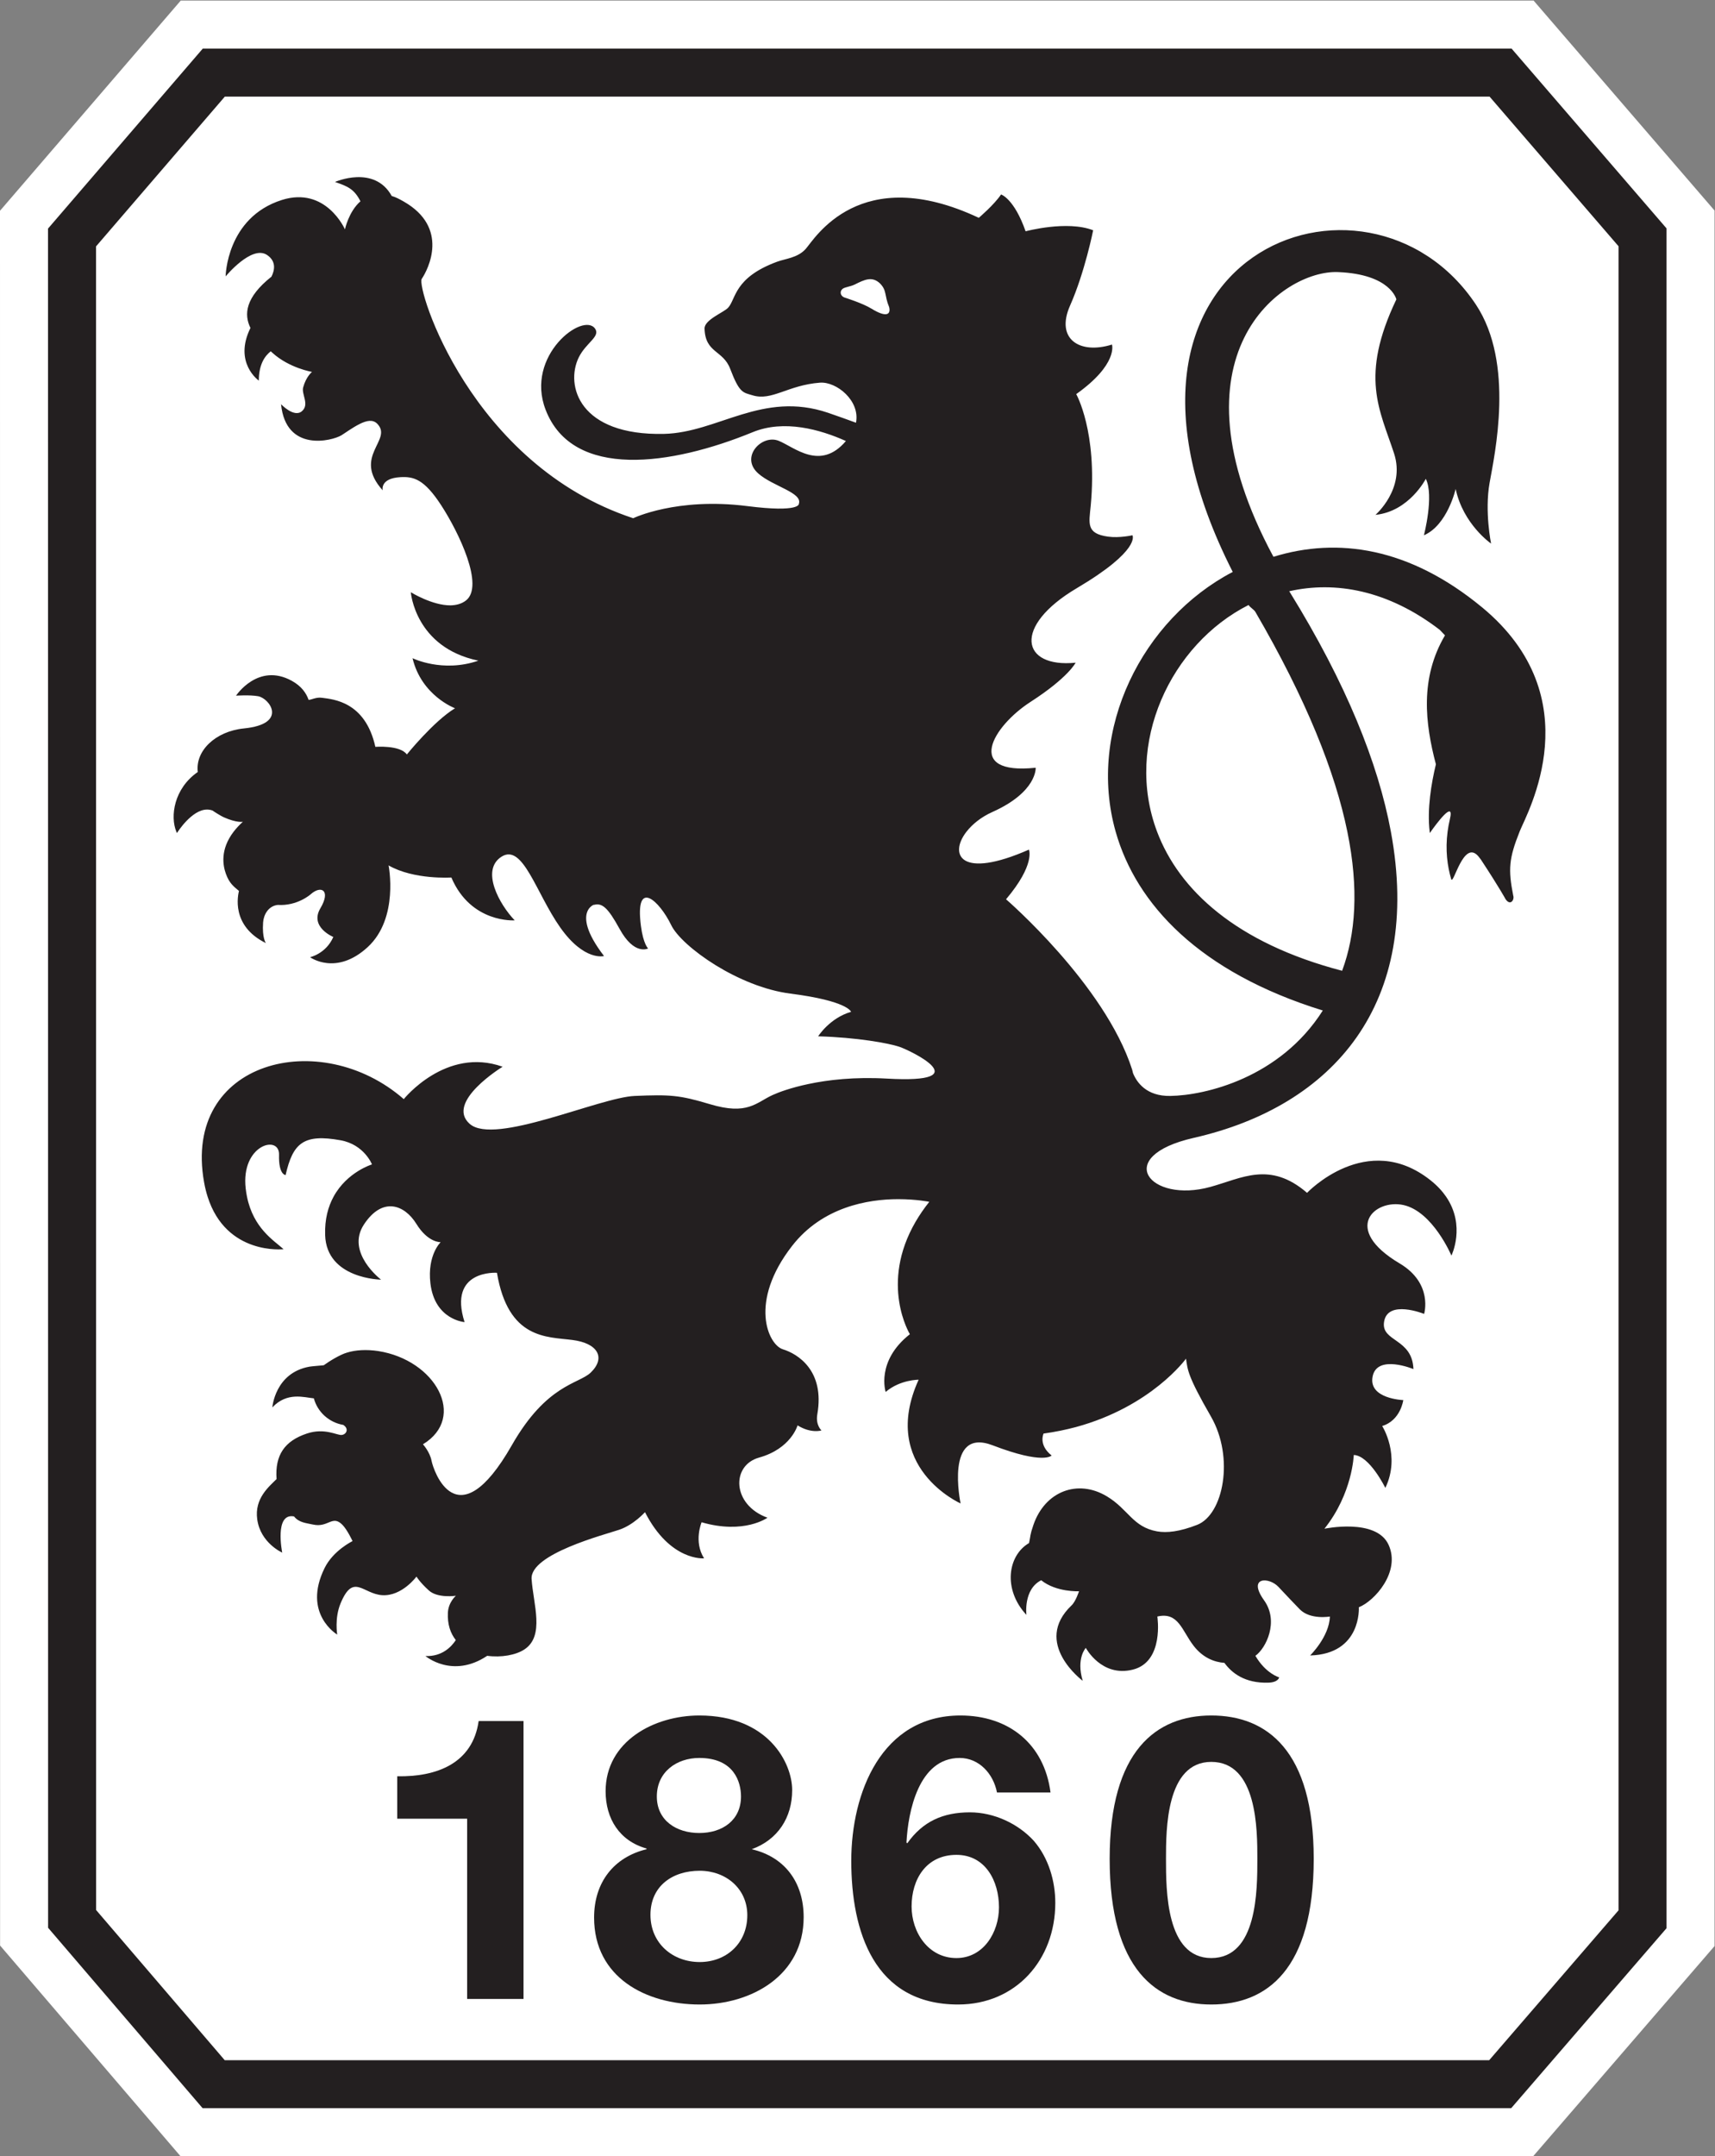 <?xml version="1.0" encoding="UTF-8" standalone="no"?>
<svg
   xmlns:dc="http://purl.org/dc/elements/1.1/"
   xmlns:cc="http://creativecommons.org/ns#"
   xmlns:rdf="http://www.w3.org/1999/02/22-rdf-syntax-ns#"
   xmlns:svg="http://www.w3.org/2000/svg"
   xmlns="http://www.w3.org/2000/svg"
   xmlns:sodipodi="http://sodipodi.sourceforge.net/DTD/sodipodi-0.dtd"
   xmlns:inkscape="http://www.inkscape.org/namespaces/inkscape"
   inkscape:version="1.0 (6e3e5246a0, 2020-05-07)"
   sodipodi:docname="Lo-2BL-1860-Muenchen_15-05-2013.eps"
   viewBox="0 0 601.387 755.907"
   height="755.907"
   width="601.387"
   xml:space="preserve"
   id="svg292"
   version="1.1"><rect x="0" y="0" width="601.387" height="755.907" fill="#808080" stroke="none"/><defs
     id="defs296" /><sodipodi:namedview
     inkscape:current-layer="g300"
     inkscape:window-maximized="1"
     inkscape:window-y="27"
     inkscape:window-x="0"
     inkscape:cy="377.95334"
     inkscape:cx="300.69333"
     inkscape:zoom="1.0781754"
     showgrid="false"
     id="namedview294"
     inkscape:window-height="962"
     inkscape:window-width="1920"
     inkscape:pageshadow="2"
     inkscape:pageopacity="0"
     guidetolerance="10"
     gridtolerance="10"
     objecttolerance="10"
     borderopacity="1"
     bordercolor="#666666"
     pagecolor="#ffffff" /><g
     transform="matrix(1.333,0,0,-1.333,0,755.907)"
     inkscape:label="ink_ext_XXXXXX"
     inkscape:groupmode="layer"
     id="g300"><g
       transform="scale(0.1)"
       id="g302"><path
         id="path304"
         style="fill:#ffffff;fill-opacity:1;fill-rule:nonzero;stroke:none"
         d="M 3976.37,5669.28 H 475.535 L 0,5116.4 0.23,554.121 474.902,0 H 4033.16 l 477.21,552.738 V 5116.98 l -476.13,552.3 h -57.87 v 0" /><path
         id="path306"
         style="fill:#231f20;fill-opacity:1;fill-rule:nonzero;stroke:none"
         d="m 4257.75,646.711 c -47.26,-54.75 -283.14,-327.961 -340.21,-394.109 -109.88,0 -3215.981,0 -3326.395,0 -57.082,66.628 -291.52,340.308 -338.313,394.937 0,90.481 -0.203,4284.391 -0.215,4375.171 47.031,54.68 281.778,327.61 338.848,393.95 110.137,0 3217.075,0 3327.035,0 57.05,-66.19 292.09,-338.82 339.25,-393.53 0,-90.92 0,-4285.411 0,-4376.419 z M 3976.37,5542.97 H 533.496 L 126.309,5069.54 126.531,600.828 533.027,126.301 H 3975.33 l 408.73,473.418 V 5070.05 l -407.69,472.92 v 0" /><path
         id="path308"
         style="fill:#231f20;fill-opacity:1;fill-rule:nonzero;stroke:none"
         d="m 1377.21,413.629 h -148.35 v 473.973 h -183.87 v 111.687 c 103.5,-1.93 198.44,33.551 214.18,145.251 h 118.04 v -730.911 0" /><path
         id="path310"
         style="fill:#231f20;fill-opacity:1;fill-rule:nonzero;stroke:none"
         d="m 1839.57,1159.13 c 181.66,0 244.36,-125.12 244.36,-196.169 0,-72.289 -37.74,-130.66 -106.47,-155.582 v 1.891 -1.008 -0.883 c 86.6,-19.981 136.67,-86.75 136.67,-178.668 0,-153.492 -137.74,-229.68 -273.47,-229.68 -141,0 -277.81,70.867 -277.81,228.68 0,92.918 52.16,158.801 137.9,179.668 v 1.891 c -70.98,19.98 -107.61,78.332 -107.61,150.57 0,131.49 127.51,199.29 246.43,199.29 v 0" /><path
         id="path312"
         style="fill:#ffffff;fill-opacity:1;fill-rule:nonzero;stroke:none"
         d="m 1840.66,510.719 c 70.94,0 125.22,50.051 125.22,123.16 0,69.922 -56.32,116.91 -125.22,116.91 -72.12,0 -129.55,-40.648 -129.55,-115.867 0,-75.043 58.5,-124.203 129.55,-124.203 v 0" /><path
         id="path314"
         style="fill:#ffffff;fill-opacity:1;fill-rule:nonzero;stroke:none"
         d="m 1839.57,850.059 c 60.63,0 109.71,33.41 109.71,96.043 0,37.5 -17.89,101.328 -109.71,101.328 -59.55,0 -111.69,-36.64 -111.69,-101.328 0,-63.692 52.14,-96.043 111.69,-96.043 v 0" /><path
         id="path316"
         style="fill:#231f20;fill-opacity:1;fill-rule:nonzero;stroke:none"
         d="m 2622.7,956.559 c -9.44,49.231 -47,90.871 -98.21,90.871 -107.71,0 -135.78,-140.969 -139.92,-222.481 l 2.13,-1.91 c 40.64,57.332 93.81,81.383 164.9,81.383 62.76,0 126.47,-29.383 168.19,-75.172 38.71,-44.949 56.3,-105.551 56.3,-163 0,-149.359 -103.34,-267.219 -255.64,-267.219 -221.56,0 -281.08,193.028 -281.08,377.899 0,178.609 79.4,382.2 287.25,382.2 126.33,0 220.33,-74 236.92,-202.571 H 2622.7 v 0" /><path
         id="path318"
         style="fill:#ffffff;fill-opacity:1;fill-rule:nonzero;stroke:none"
         d="m 2398.07,656.93 c 0,-67.93 43.88,-135.731 118,-135.731 71.06,0 111.88,67.801 111.88,133.52 0,68.98 -35.72,137.883 -111.88,137.883 -79.27,0 -118,-63.723 -118,-135.672 v 0" /><path
         id="path320"
         style="fill:#231f20;fill-opacity:1;fill-rule:nonzero;stroke:none"
         d="m 3186.41,1159.13 c 146.17,0 269.49,-91.88 269.49,-377.052 0,-291.187 -123.32,-383.047 -269.49,-383.047 -144.09,0 -267.29,91.86 -267.29,383.047 0,285.172 123.2,377.052 267.29,377.052 v 0" /><path
         id="path322"
         style="fill:#ffffff;fill-opacity:1;fill-rule:nonzero;stroke:none"
         d="m 3186.41,521.199 c 121.21,0 121.21,178.422 121.21,260.879 0,76.422 0,255.022 -121.21,255.022 -119.12,0 -119.12,-178.6 -119.12,-255.022 0,-82.457 0,-260.879 119.12,-260.879 v 0" /><path
         id="path324"
         style="fill:#231f20;fill-opacity:1;fill-rule:nonzero;stroke:none"
         d="m 3544.38,3483.45 v 0 c 30.78,-150.5 21.67,-270.38 -13.77,-365.81 -279.26,72.96 -429.03,212.9 -486.78,365.8 v 0.06 c -87.5,231.59 36.19,492.96 240.7,596.12 3.48,-6.08 14.38,-11.99 17.91,-18.2 134.28,-230.59 209.83,-420.93 241.94,-577.97 z m -1251.84,1375.5 c -23.28,14.49 -71.5,29.5 -71.5,29.5 -10.04,3.9 -13.14,15.49 -4.48,22.67 6.82,4.92 19.57,5.45 31.81,11.27 26.08,13.09 45.73,22.39 66.4,3.11 18.77,-18.89 11.17,-31.02 24.31,-62.62 4.49,-18.77 -6.46,-28.53 -46.54,-3.93 z m 1606.13,-785.41 c -191.05,157.8 -379.76,184.92 -548.73,132.84 -285.6,530.83 23.56,754.98 169.81,748.77 138.9,-5.55 153.57,-71.81 153.57,-71.81 -97.38,-203.67 -43.44,-290.53 -6,-405.32 30.26,-92.97 -49,-161.36 -49,-161.36 88.59,8.87 132.46,94.77 132.46,94.77 22.19,-44.39 -5,-148.46 -5,-148.46 61.9,26.52 83.5,121.82 83.5,121.82 19.84,-93.1 93.2,-143.69 93.2,-143.69 0,0 -17.3,83.9 -4.02,159.18 13.4,75.34 66.54,314.79 -35.8,469.24 -283.79,428.01 -1067.62,137.89 -639.79,-702.92 -237.52,-124.12 -383.98,-414.74 -308.01,-683.11 53.94,-190.49 219.92,-369.76 544.93,-470.32 -112.8,-177.83 -310.22,-223.29 -401.04,-224.7 -63.28,-1.09 -88.57,36.01 -98.34,60.23 -0.82,3.11 -1.21,6.21 -2.32,9.46 -72.09,223.65 -331.57,447.51 -331.57,447.51 77.56,91.79 60.22,130.6 60.22,130.6 -180.63,-79.5 -211.06,-13.02 -164.21,47.23 h 0.05 c 15.23,19.64 38.63,38.54 67.67,51.57 118.73,53.06 114.24,116.54 114.24,116.54 -189.45,-19.89 -113.12,109 -13.42,173.28 99.77,64.34 118.48,102.98 118.48,102.98 -143.46,-14.4 -166.82,95.58 3.36,196.13 169.69,100.45 146.11,138.97 146.11,138.97 0,0 -34.23,-7.77 -64.27,-3.57 -58.09,8.05 -49.96,34.59 -45.41,82.07 18,193.62 -38.21,292.75 -38.21,292.75 110.82,78.76 94.07,130.33 94.07,130.33 -85.34,-26.61 -149.11,14.68 -110.32,102.37 38.83,87.47 60.8,198.19 60.8,198.19 -68.69,26.75 -177.73,-2.7 -177.73,-2.7 -30.12,86.22 -64.55,96.91 -64.55,96.91 -17.66,-26.68 -58.54,-61.48 -58.54,-61.48 -313.45,147.25 -431.83,-55.33 -455.27,-81.68 -21.11,-23.79 -53.53,-25.66 -75.55,-33.86 -113.39,-41.86 -107.64,-97.72 -128.47,-120.69 -11,-12.41 -62.92,-31.73 -62.2,-55.2 2.03,-64.84 48.78,-56.06 67.53,-105.85 24.45,-64.19 33.61,-61.9 58.59,-69.43 51.02,-15.85 92.91,26.83 177.52,33.17 43.69,3.25 106.21,-47.65 94.73,-105.35 -21.38,7.9 -45.8,16.65 -73.3,26.11 -172.87,58.6 -289.68,-52.02 -431.46,-55.44 -223.83,-5.09 -260.28,127.52 -224.62,200.94 19.01,38.78 57.25,54.74 43.28,75.48 -30.88,45.97 -185.46,-70.5 -130.31,-213.08 71.35,-184.61 331.97,-146.15 544.38,-58.98 82.96,34.15 177.91,7.18 245.54,-23.11 -67.63,-79.71 -135.62,-15.96 -177.01,0.61 -44.38,17.7 -102.65,-43.1 -53.26,-86.22 38.48,-33.84 116.9,-50.11 106.48,-79.57 0,0 4.48,-23.8 -136.39,-5.89 -185.36,23.39 -299.4,-32 -299.4,-32 -427.78,141.02 -571.38,606.84 -556.21,629.55 17.01,25.24 73.16,134.49 -47.47,203.35 -12.92,7.3 -20.53,11.28 -31.53,14.57 -45.815,82.72 -149.249,36.93 -149.249,36.93 31.875,-11.16 50.254,-17.66 66.98,-50.9 -31.14,-27.25 -40.781,-73.8 -40.781,-73.8 0,0 -49.805,113.98 -166.07,77.26 -145.992,-46.39 -147.828,-200.94 -147.828,-200.94 0,0 68.605,83.46 109.023,56.29 25.352,-17.06 19.438,-41.2 11.528,-57.03 -69.09,-54.81 -72.668,-99.42 -55.254,-134.83 -45.215,-91.81 22.011,-138.54 22.011,-138.54 0,41.72 15.227,64.54 31.399,77.11 1.687,-1.4 3.308,-2.96 4.969,-4.51 44.238,-39.82 103.613,-49.66 103.613,-49.66 0,0 -15.442,-11.88 -23.344,-40.77 -4.852,-18.17 17.414,-45 -3.32,-62.65 -20.703,-17.84 -54.805,18.41 -54.805,18.41 12.555,-127.49 134.496,-96.48 158.82,-81.7 9.289,5.68 28.508,19.89 47.446,29.47 19.273,9.75 35.355,12.42 46.605,1.04 42.717,-43.07 -66.656,-85.33 14.537,-175.31 0,0 -8.033,31.68 46.55,34.66 33.89,1.84 62.06,-3.93 107.84,-74.76 45.94,-70.91 113.48,-211.18 64.73,-249.49 -11.51,-8.98 -25.71,-12.55 -40.57,-12.9 -48.38,-0.43 -104.61,34.51 -104.61,34.51 0,0 11.08,-145.39 177.75,-179.94 -94.56,-32.62 -173.22,6.48 -173.22,6.48 23.63,-99 111.76,-131.7 111.76,-131.7 -56.15,-34.01 -126.71,-121.47 -126.71,-121.47 -17.61,25.13 -82.858,20.02 -82.858,20.02 -26.523,119.59 -111.351,125.01 -140.586,129.06 -15.168,2.16 -27.57,-5.48 -35,-5.48 -6.457,18.47 -19.519,36.51 -44.355,50.15 -88.637,48.69 -146.555,-39.14 -146.555,-39.14 0,0 35.477,2.53 57.805,-1.39 30.715,-5.25 79.973,-73.21 -37.191,-84.79 -75.348,-7.63 -128.153,-59.27 -121.239,-114.53 -62.816,-43.45 -73.054,-116.89 -56.453,-156.88 l 3.379,-0.04 -3.379,-0.01 c 0.527,-1.22 1.078,-2.46 1.66,-3.66 0,0 0.836,1.36 2.387,3.66 h 0.008 c 10.164,15.08 51.101,70.81 91.289,55.49 4.488,-3.43 23.402,-15.05 29.613,-17.7 34.356,-15.22 50.07,-11.78 50.07,-11.78 -9.667,-8.78 -17.632,-17.49 -24.164,-26.01 h -0.035 c -36.332,-47.51 -28.07,-89.45 -20.562,-110.47 9.297,-26.08 21.344,-34.13 34.469,-45.39 -2.18,-10.18 -22.208,-91.51 70.878,-137.22 0,0 -10.343,13.14 -7.324,54.58 1.406,19.43 13.242,42.86 38.41,45.81 51.485,-3.32 86.348,27.66 86.348,27.66 28.027,25.22 54.004,10.75 25.969,-36.4 -29.426,-49.46 33.949,-75.53 33.949,-75.53 -19.188,-44.18 -61.168,-53.21 -61.168,-53.21 0,0 68.477,-50.07 151.73,26.66 82.695,76.17 54.825,214.75 54.825,214.75 66.57,-38.33 165.18,-31.83 165.18,-31.83 51.7,-121.16 166.58,-112.66 166.58,-112.66 -39.84,41.43 -90.56,132.09 -34.45,167.54 56.15,35.36 90.58,-95.95 154.18,-186.16 63.49,-89.97 115.25,-75.2 115.25,-75.2 -97.59,127.04 -9.92,140.06 -28.35,133.85 22.96,7.76 38.65,-6.81 69.2,-62.31 38.87,-71.23 75.15,-51.65 75.15,-51.65 0,0 -12.72,11.16 -18.93,59.35 -16.42,127.56 49.08,65.48 79.63,2.18 13.6,-28.37 58.58,-69.59 117.22,-105.78 57.58,-35.38 128.33,-65.76 196.18,-74.46 152.13,-19.36 159.77,-47.92 159.77,-47.92 -56.22,-16.3 -86.58,-64.4 -86.58,-64.4 101.89,-2.91 185.45,-18.01 213.9,-27.63 28.38,-9.58 211.86,-97.57 -33.1,-83.58 -84.94,4.82 -154.57,-3.25 -206.45,-14.26 -46.22,-9.73 -78.32,-21.72 -94,-28.89 -43.75,-19.8 -65.49,-54.16 -165.51,-24.01 -80.21,24.01 -104.54,25.42 -197.32,21.55 -92.7,-3.71 -369.19,-131.09 -434.22,-73.39 -65.08,57.59 86.67,150.19 86.67,150.19 -149.3,53.22 -260.03,-85.19 -260.03,-85.19 -219.306,191.63 -582.716,101.5 -525.314,-218.58 2.449,-13.69 5.582,-26.32 9.281,-37.98 v -0.02 c 49.254,-155.09 199.867,-138.09 199.867,-138.09 -25.89,23.22 -79.39,55.04 -96.296,138.05 v 0.04 c -1.375,6.73 -2.508,13.85 -3.372,21.32 -13.312,115.06 89.211,142.98 87.688,88.97 -1.465,-53.16 17.281,-53.48 17.281,-53.48 19.086,84.09 47.11,109.21 144.723,91.54 62.113,-11.22 82.527,-63.45 82.527,-63.45 0,0 -65.531,-19.7 -101.07,-84.88 v -0.02 c -14.141,-25.92 -23.527,-59.04 -22.156,-101 3.675,-115.54 147.081,-117.18 147.081,-117.18 0,0 -93.745,71.2 -44.995,145.11 48.765,74.05 106.685,51.96 137.795,1.76 30.91,-50.23 64.02,-48.31 64.02,-48.31 0,0 -35.67,-33.56 -26.98,-108.42 11.41,-96.08 89.84,-101.8 89.84,-101.8 -44.24,138.85 85.19,129.72 85.19,129.72 29.59,-175.83 131.72,-168.01 198.54,-176.72 66.86,-8.42 88.59,-46.84 47.98,-85.87 -31.42,-30.11 -115.65,-30.11 -207.44,-191.03 -144.7,-253.33 -206.61,-64.68 -211.05,-41.06 -4.43,23.64 -22.7,43.61 -22.7,43.61 116.65,70.9 33.04,221.91 -117.945,245.24 -30.465,4.57 -59.258,2.93 -81.872,-4.12 -18.23,-5.18 -46.589,-22.64 -61.175,-33.26 -11.27,-1.17 -30.348,-2.5 -37.582,-3.71 -90.875,-16.24 -97.59,-107.08 -97.59,-107.08 38.855,41.33 83.679,26.16 109.176,23.75 9.593,-35.86 39.781,-63.37 77.363,-69.86 16.105,-10.39 7.926,-25.43 -4.375,-26.43 -12.051,-1.2 -44.652,19.33 -91.207,3.81 -58.598,-19.49 -84.395,-56.57 -79.883,-119.78 -19.121,-19.37 -58.801,-50.57 -50.801,-106.29 8.688,-62.02 65.656,-87.12 65.656,-87.12 0,0 -21.347,105.34 31.161,95.13 13.086,-16.5 31.687,-17.26 49.375,-21.25 40.761,-9.33 50.937,26.46 77.839,-0.76 12.93,-13.15 26.688,-42.87 26.688,-42.87 0,0 -50.625,-24.34 -73.48,-70.72 -59.458,-120.44 33.132,-175.11 33.132,-175.11 0,0 -7.328,42.71 8.571,81.42 33.812,82.01 58.574,25.27 110.209,22.14 51.7,-2.9 89.68,48.91 89.68,48.91 0,0 9.23,-15.36 32.63,-36.48 23.4,-21.14 71.11,-13.89 71.11,-13.89 0,0 -19.6,-16.56 -21.07,-44.34 -1.49,-30.81 6.72,-54.47 20.84,-72.24 -10.94,-16.81 -35.78,-43.88 -79.86,-41.93 0,0 70.98,-60.58 162.46,0.57 37.12,-5.01 75.38,2.04 97.42,16.51 54.74,35.39 23.7,119.42 19.35,185.49 -4.45,65.86 192.57,116.68 230.55,129.55 37.97,12.8 67.72,46.21 67.72,46.21 66.57,-130.01 155.45,-121.39 155.45,-121.39 -28.09,44.28 -6.5,94.84 -6.5,94.84 112.14,-32.53 173.28,11.96 173.28,11.96 -93.2,33.68 -96.16,137.21 -22.37,158.07 84.59,23.47 101.53,84.8 101.53,84.8 35.5,-22.15 62.88,-13.32 62.88,-13.32 0,0 -15.88,13.91 -10.95,42.43 20.27,115.39 -52.25,159.27 -90.57,170.93 -38.51,11.82 -90.94,124.09 24.34,272.04 79.26,101.88 198.59,122.81 278.89,122.81 48.45,0 81.91,-6.99 81.91,-6.99 -14.12,-17.62 -25.82,-35.04 -35.82,-52.01 -95.76,-164.32 -15.25,-296.13 -15.25,-296.13 -90.08,-70.91 -63.71,-151.84 -63.71,-151.84 38.45,32.67 86.73,32.08 86.73,32.08 -104.53,-230.04 110.39,-325.32 110.39,-325.32 0,0 -42.75,201.66 84.34,152.86 134.82,-51.7 155.08,-26.75 155.08,-26.75 -35.51,28.09 -21.12,57.64 -21.12,57.64 30.08,4.14 58.36,10.03 84.75,17.01 199.3,54.08 289.96,179.93 289.96,179.93 4.44,-29.38 3.4,-44.32 65.61,-152.15 62.05,-107.83 32.83,-257.5 -36,-284.72 -46.52,-18.17 -79.92,-21.82 -105.62,-17.31 -64.32,11.55 -75.32,57.95 -132.11,92.1 -76.92,46.36 -163.17,13.11 -193.38,-75.37 -9.47,-27.5 -6.9,-26.76 -11.43,-47.44 -55.94,-32.52 -69.37,-121.7 -6.89,-188.93 0,0 -8.58,67.23 38.9,91.12 39.61,-31.88 99.44,-28.98 99.44,-28.98 0,0 -8.62,-26.88 -19.48,-37.02 -104.33,-99.19 29.24,-198.45 29.24,-198.45 -17.79,59.09 8.13,86.6 8.13,86.6 0,0 41.25,-77.88 123.75,-57.18 83.05,20.79 64.41,139.61 64.41,139.61 55.69,12.99 64.57,-37.11 95.59,-77.14 24.57,-31.63 54.3,-42.69 80.92,-44.78 19.12,-26.44 53.65,-53.91 115.29,-52 26.78,0.74 28.69,13.94 28.69,13.94 0,0 -35.1,9.71 -62.54,56.69 27.77,19.68 62.87,90.14 22.79,146 -44.37,62.17 12.76,61.92 37.84,35.3 25.23,-26.6 39.8,-42.54 56.23,-59.13 27.69,-28.04 79.08,-18.88 79.08,-18.88 -1.54,-53.17 -51.95,-102.39 -51.95,-102.39 136.05,3.83 128.14,126.78 128.14,126.78 41.37,16.23 110.72,93.51 78.16,164.42 -32.44,70.91 -168.69,42.1 -168.69,42.1 74.12,92.94 77.19,193.97 77.19,193.97 41.39,-1.46 83.05,-86.57 83.05,-86.57 41.17,85.54 -8.28,162.79 -8.28,162.79 48.71,14.78 55.5,68.12 55.5,68.12 0,0 -92.52,3.13 -80.66,62.22 11.82,59.11 107.36,19.34 107.36,19.34 -2.95,81.27 -84.7,71.37 -77.4,123.39 8.5,61 105.49,21.73 105.49,21.73 0,0 24.49,79.92 -64.22,132.64 -154.53,91.75 -65.16,170.4 10.04,153.63 77.3,-17.34 126.02,-132.95 126.02,-132.95 0,0 38.51,78.23 -14.01,154.88 v 0.07 c -10.12,14.69 -23.59,29.38 -41.39,43.46 -167.36,132.46 -324.39,-33.37 -324.39,-33.37 -97.56,84.24 -171.43,38.47 -253.96,15.71 -159.65,-44.39 -259.93,79.7 -44.01,128.91 367.15,83.5 602.27,353.32 518.48,805.25 v 0.04 c -33.54,180.79 -118.13,390.78 -265.74,629.66 -0.53,0.73 -0.98,1.69 -1.74,2.58 121.42,27.47 259.96,2.94 396.17,-101.58 l 13.67,-14.39 c -66.56,-112.84 -52.25,-231.97 -23.92,-339.14 -12.19,-50.49 -23.4,-117.98 -16.41,-177.2 h 0.01 c 0.14,-1.24 0.28,-2.42 0.44,-3.59 0,0 0.92,1.35 2.54,3.64 h -0.67 l 0.67,0.02 c 12.17,17.2 63.36,87.47 50.19,32.69 -2.63,-11.15 -4.61,-22.04 -5.99,-32.64 v -0.05 c -6.35,-48.36 -0.53,-90.8 9.37,-124.67 5.65,-18.92 32.35,106.15 71.72,59.64 l 6.64,-8.59 c 49.18,-74.75 64.9,-104.21 64.9,-104.21 12.87,-18.32 23.87,-1.12 19.96,9.94 -13.59,69.1 -11.19,97.73 16.8,167.89 h 0.02 c 0.29,0.77 0.61,1.52 0.9,2.26 18.91,47.03 189.3,348.74 -99.71,587.78" /></g></g></svg>
